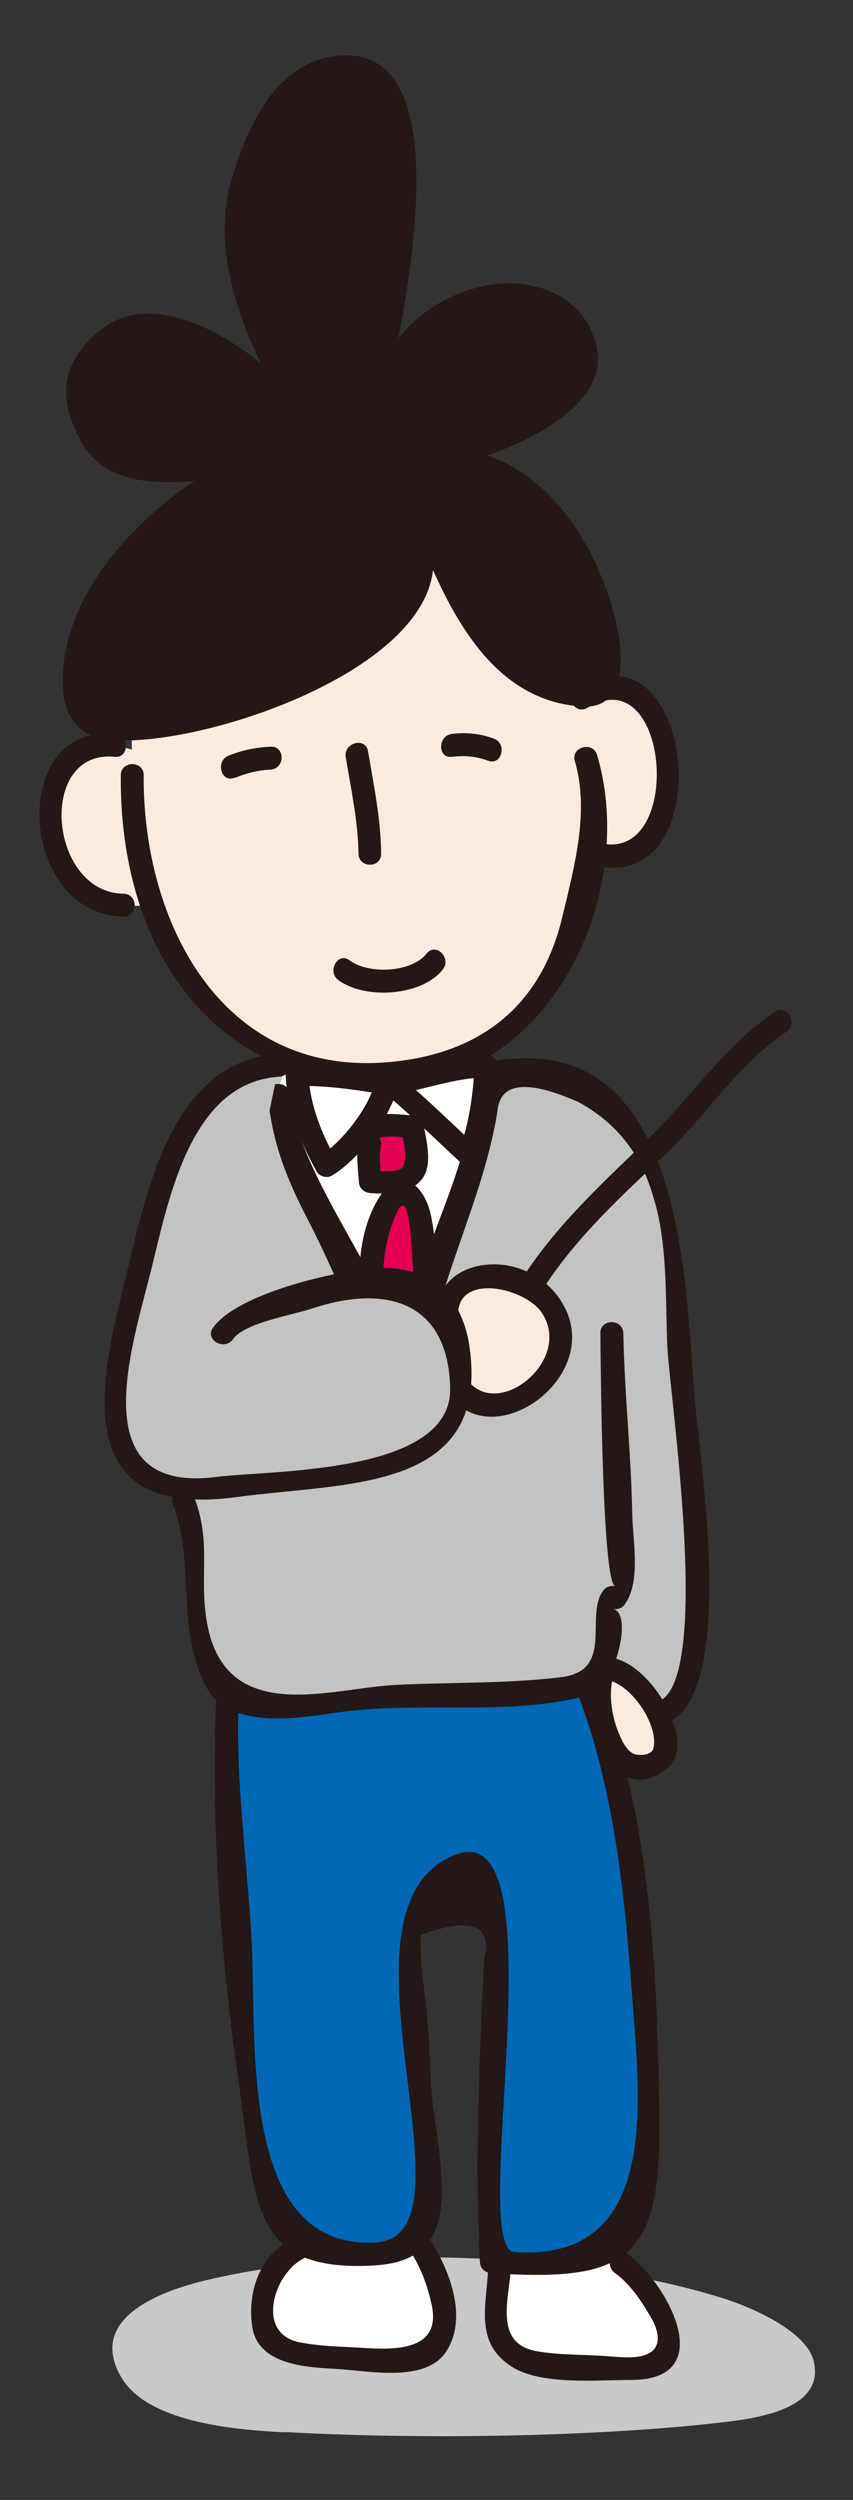 <svg viewBox="0 0 28.67 84" xmlns="http://www.w3.org/2000/svg"><rect x="0" y="0" width="28.67" height="84" fill="#333333" stroke="none"/><path d="m9.57 81.73c-1.78-.09-4.62-.35-5.5-1.86-1.07-1.84.99-2.8 2.81-3.24 5.13-1.23 12.27-.98 17.31.56 1.07.32 2.92 1.14 3.16 2.15.37 1.54-1.71 1.9-3.04 2.05-3.65.43-9.39.62-14.74.33z" fill="#c8c9ca"/><path d="m10.34 34.34s-1.41 1.91-.86 3.45c.54 1.54 2.44 5.51 2.74 5.66s1.19.81 1.19.81 1.18-1.2 1.6-2.35c.43-1.15 1.63-5.05 1.37-5.8-.27-.75-1.53-1.06-2.06-1.18s-3.98-.58-3.98-.58z" fill="#fff"/><path d="m4.43 23.84v1.35s-1.32-.45-1.85.14c-.52.59-1.29 2.3-.69 3.34s1.12 1.95 3.12 1.74c0 0 1.94 4.45 4.61 5.16 2.67.7 6.08.53 7.32-.71 1.25-1.24 2.82-3.79 2.96-6.34 0 0 2.45.83 2.51-2.28.07-3.1-1.73-3.44-2.51-3.17l-.77.28s-3.5-5.4-4.52-5.48c-1.01-.08-8.53 1.88-10.17 5.97h-.01z" fill="#fceadf"/><path d="m9.62 35.81s-1.79-.05-2.54 1.03c-.77 1.07-3.38 7.68-3.19 9.93.19 2.24.64 3.35 2.08 3.29 0 0 .67.88.64 1.99-.03 1.12-.04 4.43 1.17 4.95 1.22.52 4.41.11 5.52 0 1.12-.1 6.78.27 6.94-.98 0 0 .99 1.87 1.93 1.57s1.2-2.31 1.02-6.14-.41-11.81-1.29-12.74c-.89-.93-3.07-3.07-4.96-2.76l-.57.16s-.58 3.71-1.02 4.88c-.44 1.18-1.79 3.41-1.79 3.41s-1.74-1.52-2.13-2.24c-.4-.73-2.29-4.04-2.05-5.54.25-1.49.24-.8.24-.8z" fill="#c2c3c3"/><g fill="#231815"><path d="m4.06 26.06c-.05 5.66 2.94 10.42 8.99 10.4 5.35 0 8.42-6.32 7.02-11.09-.14-.48-.89-.27-.75.2.5 1.69-.02 3.57-.42 5.24-.72 3.04-2.81 4.62-5.85 4.88-5.66.49-8.26-4.79-8.22-9.64 0-.5-.77-.5-.77 0z"/><path d="m11.62 25.44c.18 1.08.41 2.14.43 3.24 0 .5.77.5.76 0-.01-1.16-.25-2.3-.44-3.44-.09-.49-.83-.28-.75.2z"/><path d="m7.89 26.14c.39-.16.78-.26 1.2-.28.5-.03.5-.8 0-.77-.48.02-.95.12-1.41.3-.45.19-.25.93.21.74z"/><path d="m15.19 25.43c.42-.05.81-.02 1.21.13.46.18.66-.57.2-.74-.45-.17-.93-.22-1.41-.16s-.49.83 0 .77z"/><path d="m11.37 32.93c.9.67 2.81.54 3.51-.35.31-.38-.23-.93-.54-.54-.51.64-1.94.71-2.59.23-.39-.3-.77.37-.38.66z"/><path d="m14.18 19.09c.21 2.33-7.04 5.02-9.01 5.38-2 .37-3.17-.46-2.62-2.62.47-1.83 2.49-4.1 4.06-5.19 1.28-.88 2.96-1.54 4.51-1.49.74.03 1.33.18 2.04.39.44.13.55.56 1.02.6.29.02.83-.49 1.19-.52 2.17-.22 3.34 1.74 4.21 3.45.69 1.37 2.06 4.75-.76 4.22-1.9-.36-3.42-2.98-4.07-4.66"/><path d="m13.79 19.09c-.18 2.36-5.04 3.84-6.77 4.45-1.27.45-4.62 1.7-4.1-1.59.36-2.25 2.9-4.35 4.7-5.46 2.4-1.48 4.03-.63 6.46.04.07.02.13.02.2 0 1.48-.62 2.33-1.16 4.14 1.28.77 1.04 1.3 2.38 1.64 3.61-1.87 1.14-3.17.86-3.9-.85-.45-.65-.76-1.39-1.07-2.11-.2-.46-.86-.06-.67.39.99 2.3 2.41 4.71 5.13 4.89 1.73.12 1.34-2.21 1.08-3.14-.62-2.24-2.02-4.55-4.29-5.31-1.1-.37-1.97.62-2.98-.07-1.11-.76-3.02-.44-4.23-.19-2.67.56-5.75 3.35-6.66 5.9-.47 1.3-.84 3.74 1.21 3.93 2.97.28 10.6-2.22 10.88-5.78.04-.5-.73-.49-.77 0z"/><path d="m3.86 24.66c-3.62-.35-3.22 6.09.29 6.14.5 0 .5-.76 0-.77-2.52-.04-2.91-4.86-.29-4.6.49.05.49-.72 0-.77z"/><path d="m19.75 23.78c2.8-1.7 3.26 5.35.34 4.53-.48-.14-.68.61-.2.74 4.36 1.22 3.55-8.41-.53-5.93-.42.26-.04.92.39.66z"/><path d="m8.8 15.6c-1.46-.12-3.25.61-4.65-.03-1.31-.59-2.17-2.42-1.17-3.61 2.16-2.53 6.78.99 7.84 3.02-1.63-2.34-3.15-5.43-2.75-8.39.22-1.65 2.13-5.79 4.38-3.77 1.38 1.25 1.24 4.99 1.04 6.64-.25 1.96-.98 3.8-1.35 5.64.22-1.68 1.35-3.86 2.91-4.71 1.44-.78 4.69-.7 4.66 1.55-.03 2.07-6.61 4.43-7.86 3.37"/><path d="m8.8 15.22c-.63-.02-1.25.02-1.87.12-2.27.26-2.66-4.57.19-3.24 1.37.63 2.59 1.81 3.37 3.08.22-.13.44-.26.66-.39-2.3-3.48-4.08-7.79-1.16-11.44 2.35.12 3.42 1.14 3.22 3.08.07.8 0 1.62-.04 2.42-.14 2.09-.93 4.13-1.4 6.16.25.07.49.14.74.2.22-1.06.59-2 1.14-2.94.8-1.27 1.88-1.92 3.26-1.94 2.31 1.32 2.65 2.38 1.02 3.18-1.26.88-4.33 2.3-5.88 1.46-.44-.24-.83.43-.39.67 1.91 1.03 8.85-1.01 8.42-3.81-.29-1.88-2.17-2.62-3.95-2.19-2.55.61-3.87 2.91-4.36 5.36-.09.48.63.69.74.2.36-1.53 3.86-14.15-1.34-13.3-1.96.32-2.85 2.37-3.37 4.07-.95 3.14 1.03 6.68 2.69 9.19.28.41.93.04.67-.39-1.19-1.94-5.49-5.79-7.94-3.55-1.2 1.09-1.25 2.19-.51 3.59 1.14 2.14 4.28 1.18 6.09 1.16.5 0 .5-.78 0-.77z"/><path d="m12.49 36.71c-.27.71-1.05 1.71-1.72 2.12.18.05.35.09.53.14-.49-.87-.89-1.86-.93-2.87-.13.13-.26.26-.39.39.94-.02 1.86.11 2.78.26.49.08.7-.66.21-.74-.99-.16-1.98-.31-2.98-.29-.21 0-.4.17-.39.38.05 1.15.48 2.26 1.04 3.26.1.18.35.24.52.14.86-.53 1.72-1.65 2.08-2.58.18-.46-.56-.66-.74-.2h-.01z"/><path d="m13.18 36.94c.8.69 1.55 1.43 2.33 2.15.23.21.54.1.64-.17.38-.99.52-2.05.57-3.1.01-.21-.19-.39-.39-.38-1.07.02-2.08.38-3.13.57-.49.09-.28.83.21.74.97-.18 1.92-.53 2.92-.55-.13-.13-.25-.26-.38-.38-.05.99-.19 1.97-.54 2.9.22-.06.43-.11.64-.17-.77-.71-1.53-1.46-2.33-2.15-.37-.32-.92.22-.54.54z"/></g><path d="m12.43 38.41c-.09.37 0 .9.02 1.29 1.64.12 1.69-.33 1.41-1.84-.33-.02-.81-.11-1.14-.02" fill="#e40052"/><path d="m12.06 38.31c-.1.46-.03.92 0 1.39.01.22.16.37.39.39.62.04 1.32.06 1.74-.48.37-.48.13-1.33.04-1.85-.03-.18-.21-.27-.37-.28-.42-.03-.83-.09-1.24 0-.49.1-.28.84.2.74.34-.07.7 0 1.04.03-.13-.1-.25-.19-.37-.28.06.34.23.9.06 1.22-.14.25-.86.15-1.11.14.13.13.26.26.39.38-.03-.39-.11-.8-.03-1.18.1-.48-.65-.69-.74-.2z" fill="#231815"/><path d="m12.86 46.25c-.27-1.58-.61-3.53-.1-5.09.56-1.68 1.26-1.49 1.42.19.1 1.12.1 2.36.14 3.45.03.7-.41 3.18-1.31 1.6" fill="#e40052"/><path d="m13.24 46.15c-.19-1.11-.36-2.2-.36-3.33.01-.72.16-1.42.46-2.08.36-.81.46.73.48.98.09 1.06.12 2.14.12 3.2 0 .33-.08.66-.15.98-.1.41-.13.8-.45.3-.26-.42-.93-.03-.66.39.64 1.02 1.43.77 1.8-.29.2-.59.23-1.24.21-1.87-.03-1.16.03-2.38-.19-3.52-.23-1.18-1.11-1.81-1.83-.55-1 1.76-.5 4.12-.18 5.99.09.49.83.28.75-.2z" fill="#231815"/><path d="m9 36.81c.15 1.57.61 2.75 1.34 4.16 1.08 2.07 1.86 4.37 3.18 6.3.22.31.71.2.72-.19.08-3.44 1.95-6.39 2.48-9.75.09-.96.99-1.06 2.7-.31 1.27.68 2.11 1.73 2.52 3.14.51 1.56.42 3.46.49 5.09.09 1.76 1.55 11.42-.37 11.95-.48.13-.27.87.21.74 2.61-.71 1.21-9.16 1.07-11.03-.32-4.15-.41-12.63-7.07-11.19-.17.04-.28.21-.28.37-.08 3.51-2.42 6.45-2.49 9.87.05-2.37-3.45-6.19-3.74-9.17-.04-.49-.81-.49-.77 0h.01z" fill="#231815"/><path d="m15.05 44.51c-.46-2.24 3.56-2.26 3.81.4.17 1.75-2.83 3.44-3.67 1.34" fill="#fceadf"/><path d="m15.42 44.41c-.28-1.69 2.18-1.2 2.79-.3 1.13 1.69-1.81 3.9-2.68 1.95-.21-.45-.87-.06-.67.39 1.24 2.75 5.38.04 4.14-2.48-.5-1.03-1.64-1.62-2.77-1.46-1.11.16-1.74 1-1.55 2.1.08.49.82.28.74-.2z" fill="#231815"/><path d="m9.38 35.79c-3.32-.11-4.25 5.23-4.9 7.71-.39 1.48-1.06 3.41-.62 4.96.59 2.1 2.82 1.62 4.64 1.38 1.71-.22 4.6-.37 6.11-1.23 1.33-.76 1.07-3.76.05-5.01-.94-1.13-2.27-.56-3.54-.22-.74.19-1.49.46-2.21.73-.61.23-1.58.48-1.42.69" fill="#c2c3c3"/><path d="m9.38 35.41c-3.8.24-4.53 5.06-5.27 7.99-1.03 4.01-1.26 7.6 3.87 6.9 3.68-.5 8.54-.15 7.79-5.11-.27-1.74-1.44-2.69-3.13-2.58-1.35.09-4.64.84-5.48 2-.29.41.38.79.67.39.39-.56 2.04-.82 2.65-1.03 2.53-.84 4.58-.21 4.65 2.66.08 2.92-6 2.76-7.88 3-4.52.56-2.79-4.43-2.16-7 .58-2.33 1.31-6.26 4.29-6.45.49-.03.5-.8 0-.77z" fill="#231815"/><path d="m16.79 76.18c0 1.05-.55 2.13.4 2.88.62.49 2.01.42 2.76.46.68.03 2.09.27 2.52-.43.45-.75-.95-2.63-1.61-3.06" fill="#fff"/><path d="m16.41 76.18c-.05 1.28-.49 2.53.8 3.35.99.62 2.83.44 3.96.44 3.04.03 1.3-3.24-.12-4.27-.4-.29-.78.37-.39.67.53.38.9.95 1.22 1.5.34.58.38 1.21-.45 1.32-.34.05-.7 0-1.04-.02-.79-.06-1.59-.03-2.37-.17-1.46-.27-.88-1.85-.85-2.82.02-.5-.75-.5-.76 0z" fill="#231815"/><path d="m10.25 75.45c-.85.19-1.41 1.23-1.44 2.06-.07 1.66 1.28 1.64 2.79 1.72.81.04 2.45.3 3.05-.39.71-.82-.05-2.77-.62-3.54" fill="#fff"/><path d="m10.15 75.08c-1.31.45-1.87 1.8-1.67 3.11.2 1.29 1.84 1.35 2.82 1.41 1.03.05 2.97.48 3.68-.56.79-1.16.1-2.88-.62-3.92-.28-.41-.95-.02-.66.39.41.59.66 1.24.81 1.94.32 1.49-1.13 1.51-2.18 1.45-.75-.05-1.54-.05-2.28-.2-1.53-.31-.8-2.5.31-2.88.46-.16.26-.9-.21-.74z" fill="#231815"/><path d="m19.71 56.59c1.34 3.03 2.02 9.76 2.02 13.05 0 1.53.3 4.5-.55 5.82-.65 1.02-3.3.61-4.66.55-.26-3.26.13-6.77.13-10.14 0-.78.29-2.43-.43-2.97-.74-.54-1.78.05-2.15.66-.67 1.12-.1 3.57-.04 4.77.09 1.66.06 3.28.14 4.94.09 1.9.7 2.49-1.56 2.47-.65 0-1.78.22-2.36 0-.81-.31-.64-.43-.9-1.3-.43-1.43-.78-3.07-.95-4.52-.19-1.57-.24-3.07-.32-4.66-.09-1.6-.58-6.48-.44-8.08" fill="#0068b6"/><path d="m19.33 56.69c1.31 3.3 1.66 6.92 1.92 10.43.25 3.4.97 8.89-3.96 8.55-1.6-.11 1.61-14.74-1.98-13.35-4.57 1.75 1.01 12.84-2.7 13.03-4.58.24-3.98-6.71-4.15-10.08-.14-2.69-.55-5.38-.44-8.08.02-.5-.74-.5-.76 0-.18 4.11.18 8.77.77 12.84.57 3.96.36 6.35 4.58 6.09 3.45-.21 1.91-3.87 1.85-6.56-.02-.94-.1-1.83-.21-2.76-.08-.59-.12-1.18-.12-1.78 1.72-.63 2.43-.35 2.14.84-.16 3.36-.32 6.77-.14 10.14.01.22.17.37.39.38 4.58.31 5.7-.48 5.64-5.16-.06-4.87-.26-10.16-2.08-14.74-.18-.46-.92-.26-.74.2h-.01z" fill="#231815"/><path d="m18.29 43.25c1.11-1.71 2.61-3.07 4.08-4.47 1.37-1.31 2.47-3.05 4.06-4.11.41-.28.02-.94-.39-.67-1.65 1.11-2.8 2.86-4.22 4.23-1.5 1.46-3.05 2.86-4.2 4.62-.27.42.4.8.67.39z" fill="#231815"/><path d="m5.82 50.57c.74 2.03.1 3.99 1.05 6 .78 1.67 3.35 1.12 4.71.94 2.68-.34 5.68.17 8.28-.57.78-.22 1.46-2.76.73-2.88.18.03.33-.02.43-.18.53-.78.24-2.17.23-3.03-.04-2.02-.26-4.03-.3-6.05-.01-.5-.78-.5-.77 0 .01.83.05 8.42.5 8.5-.18-.03-.32.02-.43.18-.59.88.41 2.67-1.42 2.88-1.84.22-3.75.16-5.61.26-2.19.12-5.85 1.46-6.31-2.41-.17-1.42.16-2.43-.36-3.84-.16-.46-.91-.27-.74.2z" fill="#231815"/><path d="m20.21 56.05c1.27-.18 3.29 3.14 1.37 3.31-1.2.1-1.64-2.33-1.32-3.2" fill="#fceadf"/><path d="m20.21 56.44c.88-.07 1.96 1.5 1.75 2.31-.06.23-.42.24-.6.2-.29-.07-.47-.49-.57-.73-.24-.58-.35-1.35-.16-1.96.16-.47-.58-.67-.74-.2-.44 1.35.63 4.91 2.53 3.36.69-.56.2-1.71-.15-2.3-.41-.68-1.19-1.51-2.06-1.44-.49.04-.49.81 0 .77z" fill="#231815"/><path d="m0 0h28.67v84h-28.67z" fill="none"/></svg>